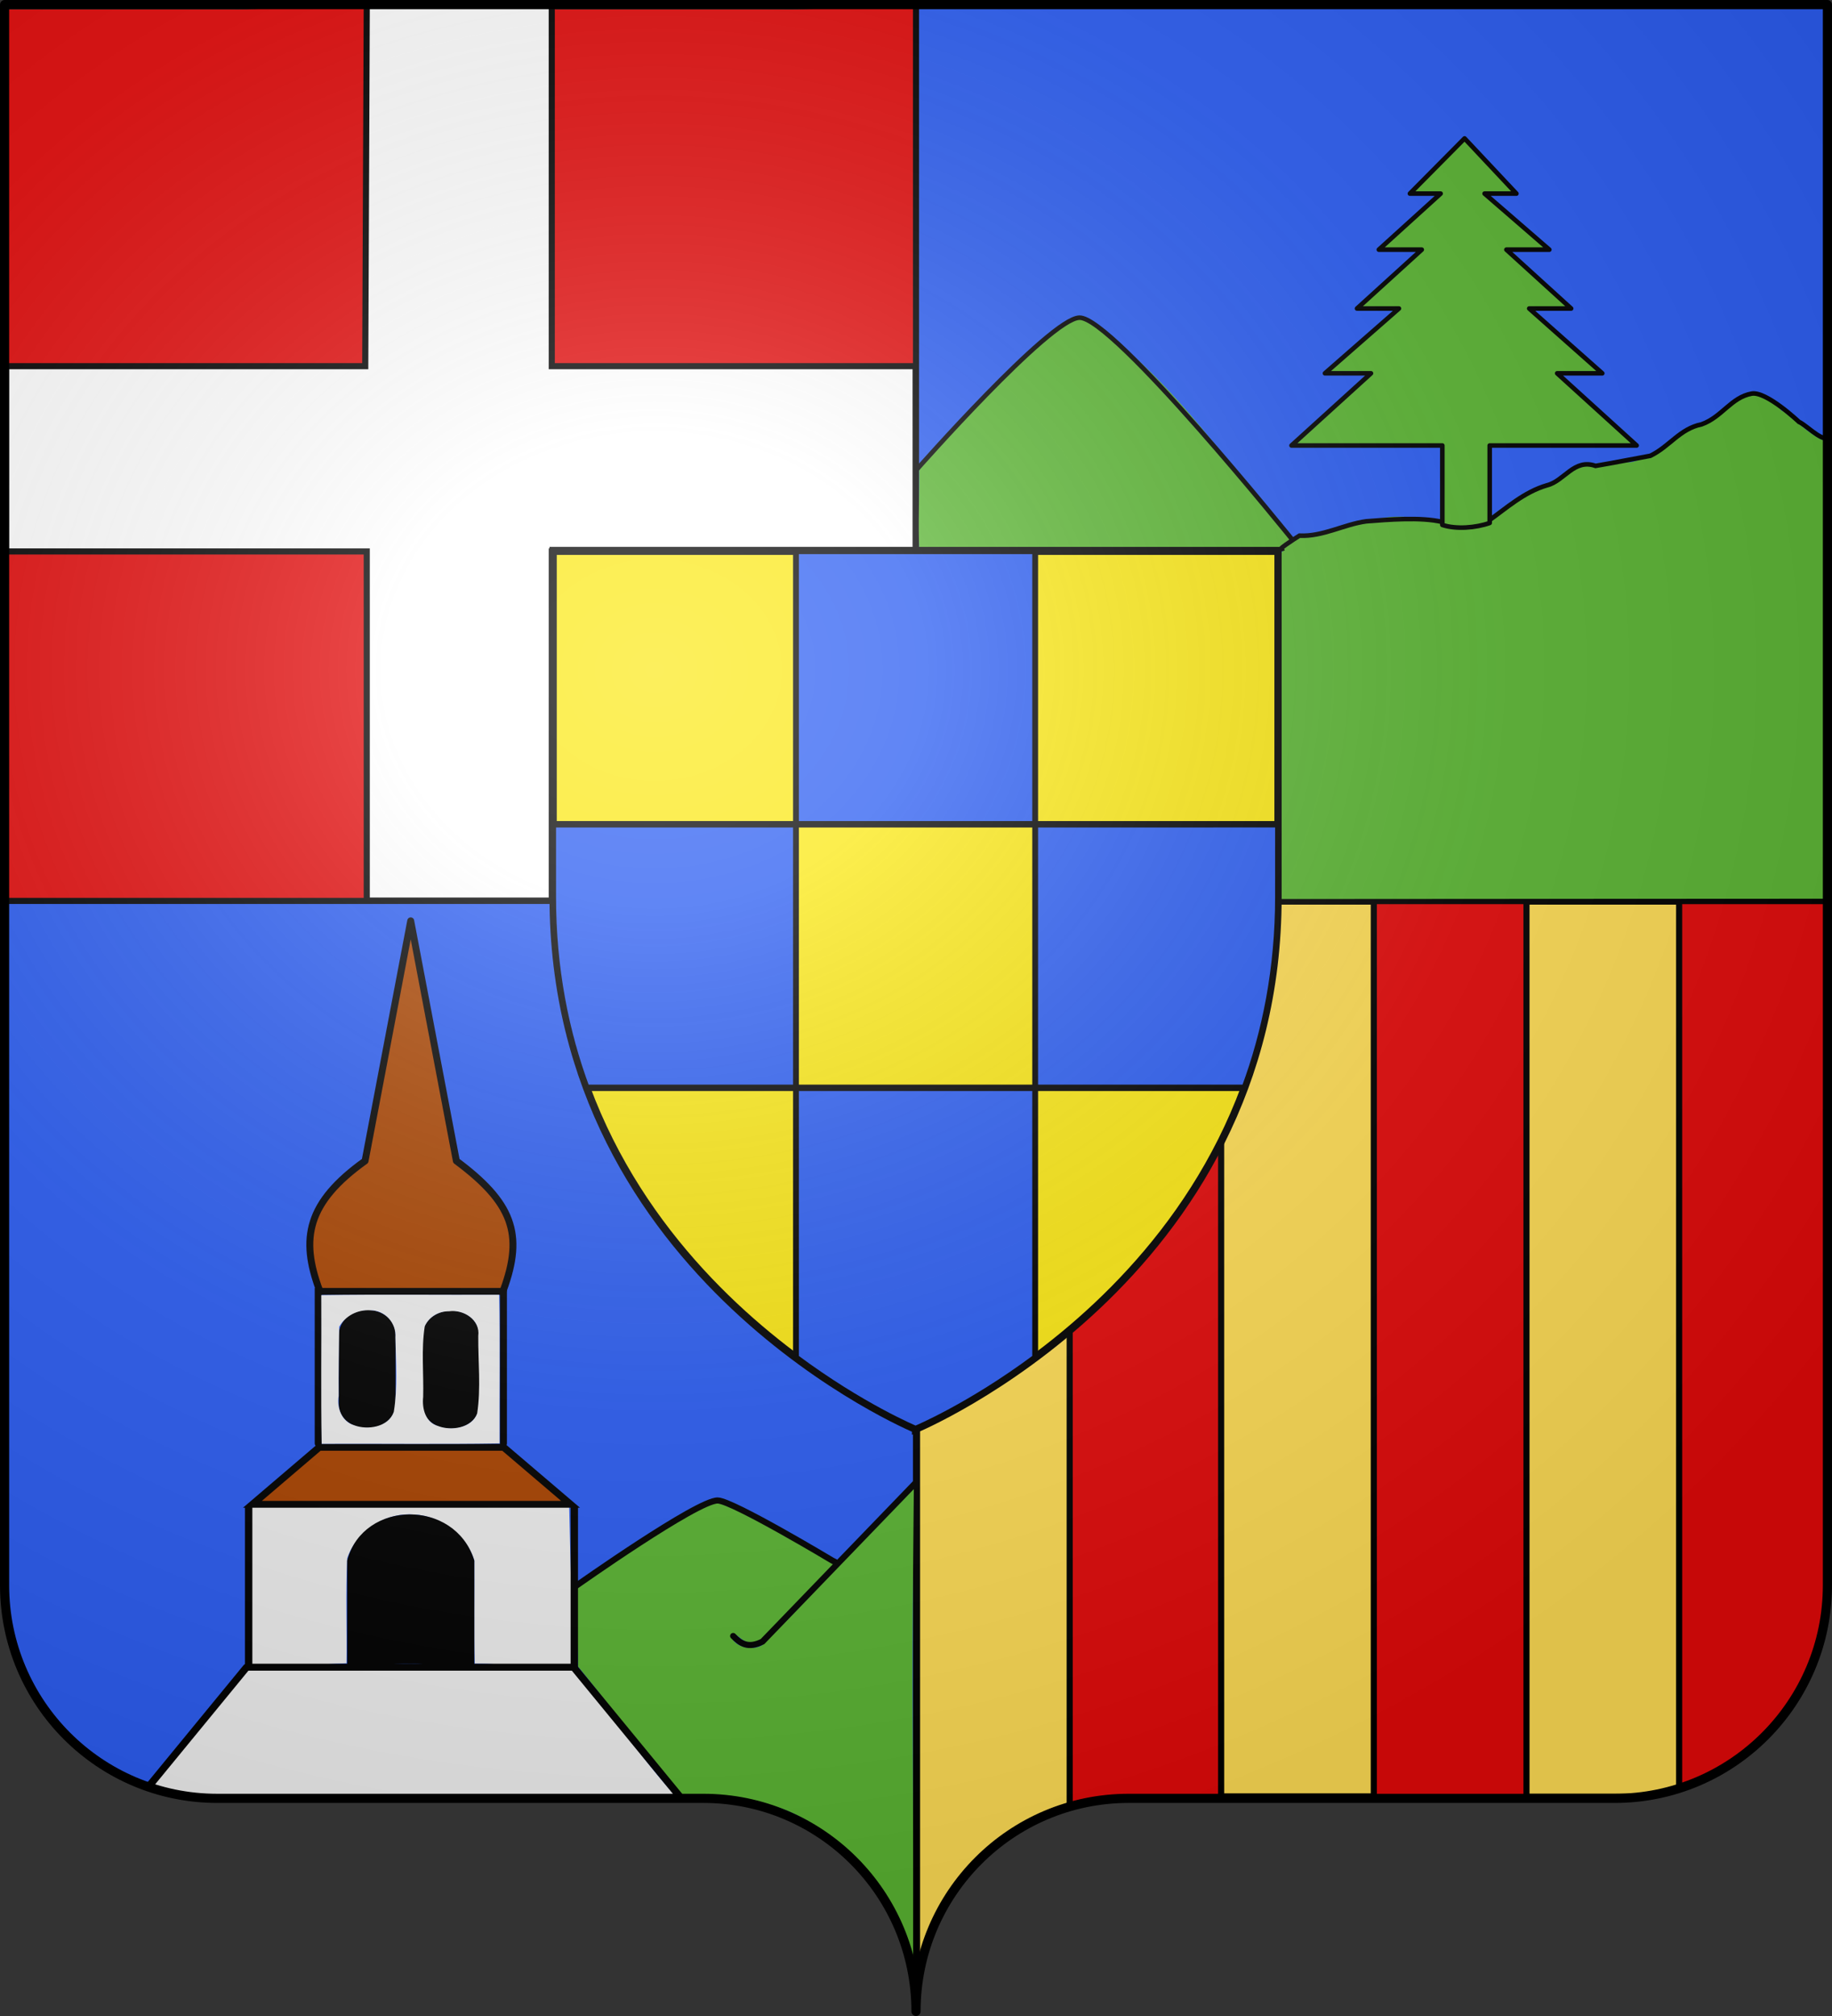 <svg xmlns="http://www.w3.org/2000/svg" xmlns:xlink="http://www.w3.org/1999/xlink" width="600" height="660" style="display:inline" version="1.0"><rect width="100%" height="100%" fill="#333333" stroke="none"/><defs><clipPath id="b" clipPathUnits="userSpaceOnUse"><path d="M300 658.5c0-38.504 31.203-69.754 69.65-69.754h159.2c38.447 0 69.65-31.25 69.65-69.753V1.5H1.5v517.493c0 38.504 31.203 69.753 69.65 69.753h159.2c38.447 0 69.65 31.25 69.65 69.754" style="fill:none;stroke:#000;stroke-width:3;stroke-linecap:round;stroke-linejoin:round;stroke-miterlimit:4;stroke-opacity:1;stroke-dasharray:none;stroke-dashoffset:0"/></clipPath><clipPath id="c" clipPathUnits="userSpaceOnUse"><path d="M300 658.5c0-38.504 31.203-69.754 69.65-69.754h159.2c38.447 0 69.65-31.25 69.65-69.753V1.5H1.5v517.493c0 38.504 31.203 69.753 69.65 69.753h159.2c38.447 0 69.65 31.25 69.65 69.754" style="fill:none;stroke:#000;stroke-width:3;stroke-linecap:round;stroke-linejoin:round;stroke-miterlimit:4;stroke-opacity:1;stroke-dasharray:none;stroke-dashoffset:0"/></clipPath><clipPath id="d" clipPathUnits="userSpaceOnUse"><path d="M465.477 659.303c0-38.504 31.203-69.753 69.65-69.753h159.2c38.447 0 69.65-31.25 69.65-69.754V2.303h-597v517.493c0 38.504 31.203 69.754 69.65 69.754h159.2c38.447 0 69.65 31.25 69.65 69.753" style="fill:none;stroke:#000;stroke-width:3;stroke-linecap:round;stroke-linejoin:round;stroke-miterlimit:4;stroke-opacity:1;stroke-dasharray:none;stroke-dashoffset:0"/></clipPath><radialGradient xlink:href="#a" id="e" cx="285.186" cy="200.448" r="300" fx="285.186" fy="200.448" gradientTransform="matrix(1.551 0 0 1.35 -227.894 -51.264)" gradientUnits="userSpaceOnUse"/><linearGradient id="a"><stop offset="0" style="stop-color:white;stop-opacity:.314"/><stop offset=".19" style="stop-color:white;stop-opacity:.251"/><stop offset=".6" style="stop-color:#6b6b6b;stop-opacity:.125"/><stop offset="1" style="stop-color:black;stop-opacity:.125"/></linearGradient></defs><g style="display:inline"><path d="m1.596 295.102.57 234.306c5.934 24.588 19.346 46.844 50.797 57.316 24.32 2.701 49.46 1.27 73.906 1.935 38.898.46 77.415.092 116.236 1.03 25.474 3.737 49.712 30.391 56.853 54-.121-112.137.033-234.093.107-348.082-98.354-.211-200.123-.716-298.47-.505" style="color:#000;fill:#2b5df2;fill-opacity:1;fill-rule:nonzero;stroke:none;stroke-width:1;marker:none;visibility:visible;display:inline;overflow:visible"/><path d="M550.466 295.62c.282 94.228-1.82 188.469-.444 282.688-.278 2.395-1.473 9.25 1.84 6.823 25.284-8.997 45.295-36.782 46.062-62.987 1.401-75.593-.555-150.92-.333-226.524-15.055-1.312-31.12-.187-46.563-.562zM450.466 295.62v293.334c8.883-.487 48.245 2.472 48.792-.667 0-92.333.333-200.333.333-292.667-14.388-1.312-29.786-.187-44.563-.562-1.405.342-3.565-.702-4.562.562M350.466 295.62v295.816c9.496-1.06 20.281-3.879 30.343-4.024 6.168-.564 12.675 2.105 18.449.625 0-96.917.333-195.5.333-292.417-13.608.959-37.776-.814-49.125 0M180.466 294.954c14.388 1.312 30.786-1.146 45.562-.771h73c1.313-14.388.188-29.786.563-44.563 0-23.666-.333-45.333-.333-69-40.294-.365-78.482 1.104-117.563 1.104-1.087 33.518-.41 78.397-1.229 113.23M180.466 1.954c0 37.666 1 80 1 117.666 39.152.114 78.356-.383 117.562-.104 1.313-14.388.188-32.12.563-46.896 0-23-.333-47.333-.333-70.333-14.389-1.312-29.453 1.146-44.23.77h-73zM1.8 1.954c0 37.666-.334 80-.334 117.666 38.93-.652 78.92-.104 117.896-.104-.205-38.602.229-79.26.229-117.896C105.203.308 89.805 3.433 75.028 3.058h-72zM2.133 180.287c0 38.333-.667 76.333-.667 114.667 39.153-.645 79.365-.105 118.562-.105-.218-39.156-.437-75.037-.437-114.229-38.82-1.08-77.714.438-116.563.438z" style="color:#000;fill:#e20909;fill-opacity:1;fill-rule:nonzero;stroke:none;stroke-width:1;marker:none;visibility:visible;display:inline;overflow:visible"/><path d="m120.118 1.07-.5 118.815H1.937v60.657h118.18v114.315h60.59V180.542H299.89v-60.657H180.708V1.57z" style="fill:#fff;fill-opacity:1;fill-rule:evenodd;stroke:#000;stroke-width:2;stroke-linecap:butt;stroke-linejoin:miter;stroke-miterlimit:4;stroke-opacity:1;stroke-dasharray:none"/><path d="M300 658.5c0-38.505 31.203-69.754 69.65-69.754h159.2c38.447 0 69.65-31.25 69.65-69.754V1.5H1.5v517.492c0 38.504 31.203 69.754 69.65 69.754h159.2c38.447 0 69.65 31.25 69.65 69.753" style="fill:none;stroke:none"/><path d="M399.937 295.166v292.957h50V295.166z" style="fill:#fd5;fill-rule:evenodd;stroke:#000;stroke-width:2;stroke-linecap:butt;stroke-linejoin:miter;stroke-miterlimit:4;stroke-opacity:1;stroke-dasharray:none"/><path d="M499.937 295.166v293.056h50V295.166z" clip-path="url(#b)" style="fill:#fd5;fill-rule:evenodd;stroke:#000;stroke-width:2;stroke-linecap:butt;stroke-linejoin:miter;stroke-miterlimit:4;stroke-opacity:1;stroke-dasharray:none"/><path d="M300.236 2.016c.126 97.037-.25 195.28.188 292.188 98.37-.125 198.28.25 296.52-.188-.124-97.036 1.584-194.613 1.147-291.52-98.37.125-199.614-.917-297.855-.48" style="color:#000;fill:#2b5df2;fill-opacity:1;fill-rule:nonzero;stroke:none;stroke-width:1;marker:none;visibility:visible;display:inline;overflow:visible"/><path d="M299.5 295H598M300 294.5V.5M1.403 294.942H300v358.709" style="fill:none;stroke:#000;stroke-width:2;stroke-linecap:butt;stroke-linejoin:miter;stroke-miterlimit:4;stroke-opacity:1;stroke-dasharray:none"/><path d="M300.334 295.166v362.156l50-42.5V295.166z" clip-path="url(#c)" style="fill:#fd5;fill-rule:evenodd;stroke:#000;stroke-width:2;stroke-linecap:butt;stroke-linejoin:miter;stroke-miterlimit:4;stroke-opacity:1;stroke-dasharray:none"/></g><g style="display:inline"><path d="M345.03 108.936c-19.016 15.59-27.48 25.497-43.99 44.558.11 8.287-.378 18.194.029 26.35 39.455-.03 77.643.522 117.084.413 5.34-4.745 5.429-3.553 2.976-5.608-19.86-24.298-41.88-56.663-67.967-71.364z" style="color:#000;fill:#5ab532;fill-opacity:1;fill-rule:nonzero;stroke:none;stroke-width:1;marker:none;visibility:visible;display:inline;overflow:visible"/><path d="M583.594 134.594c-9.35-12.648-18.8-.945-25.745 4.434-8.965 2.359-14.866 10.673-23.868 12.308-9.661-.748-18.576.895-26.073 7.271-9.51.908-15.096 8.131-22.96 12.575-11.34 1.377-22.773-4.135-34.158-1.139-8.645 2.284-16.98 5.004-25.71 5.518-10.969 5.718-4.882 18.989-6.166 28.607.189 30.053.676 60.104.677 90.158 59.423-.016 118.845-.098 178.268-.103 1.195-49.946.05-99.905.107-149.857-4.333-.763-14.813-11.188-14.372-9.772" style="color:#000;fill:#5ab532;fill-opacity:1;fill-rule:nonzero;stroke:none;stroke-width:2;marker:none;visibility:visible;display:inline;overflow:visible"/><path d="M293.92 492.418c-16.378 16.32-27.836 30.034-44.356 46.228-3.344 1.818-8.913.7-10.205-3.13.2-1.807 2.417.27 3.073.728 2.785 2.385 6.012 1.972 7.994-.475 7.266-7.182 16.277-16.393 23.103-23.946-7.733-5.457-16.644-9.751-24.96-14.359-4.18-1.906-9.229-5.36-13.812-6.019-7.82 2.25-15.512 8.157-22.444 12.272a960 960 0 0 0-23.856 15.943c-.057 8.56.856 17.394.848 25.946 11.34 13.752 22.591 29.453 33.974 43.142 13.114.257 26.622-.445 38.388 5.853 16.767 8.182 31.102 29.444 37.389 46.957.107-97.51-.613-69.28.238-154.5z" style="color:#000;fill:#5ab532;fill-opacity:1;fill-rule:nonzero;stroke:none;stroke-width:1;marker:none;visibility:visible;display:inline;overflow:visible"/><path d="M300 154s43.725-49.672 53.5-50c10.943-.367 70 73 70 73" style="fill:none;stroke:#000;stroke-width:1.5;stroke-linecap:butt;stroke-linejoin:miter;stroke-miterlimit:4;stroke-opacity:1;stroke-dasharray:none;display:inline"/><path d="M420.5 179.5c-3.678 1.487 3.778-3.337 5.091-4.134 7.659.369 14.485-3.687 21.875-4.696 6.905-.529 17.876-1.487 24.884.214l15.02-.28c5.803-4.086 11.721-9.522 19.28-11.719 5.703-1.406 8.822-8.848 15.915-6.36 5.933-1.008 12.003-2.228 17.935-3.3 6.32-3.053 9.631-8.853 16.807-10.309 6.665-2.388 9.666-8.83 16.369-10.05 4.82-.878 15.504 9.248 15.504 9.248 2.13.89 6.854 5.861 9.32 5.386" style="fill:none;stroke:#000;stroke-width:1.5;stroke-linecap:butt;stroke-linejoin:miter;stroke-miterlimit:4;stroke-opacity:1;stroke-dasharray:none;display:inline"/><path d="M188.57 519.258s39.943-28.237 46.518-28.027c4.978.158 37.504 19.667 37.504 19.667l.915.457" style="fill:none;stroke:#000;stroke-width:2;stroke-linecap:round;stroke-linejoin:round;stroke-miterlimit:4;stroke-opacity:1;stroke-dasharray:none"/><path d="M240.119 535.596c2.295 2.421 4.902 4.222 9.605 1.83l50.31-52.141" style="fill:none;stroke:#000;stroke-width:2;stroke-linecap:round;stroke-linejoin:miter;stroke-miterlimit:4;stroke-opacity:1;stroke-dasharray:none"/><path d="M166.616 254.606c8.763 2.607 72.119-.5 81.285-.5-14.738-11.642-25.947-23.237-40.026-38.554 9.03 2.295 19.39 0 28.413 0-14.6-11.63-28.81-19.752-43.554-35.063 6.912 1.988 15.272 0 22.706 0-11.95-9.49-23.5-19.304-35.058-31.855 7.44 1.988 15.805 0 23.245 0-11.955-9.501-22.972-18.077-34.66-30.333 7.167 1.994 15.402 0 22.836 0-11.95-9.49-22.836-18.679-34.922-29.861-12.085 13.323-21.78 20.371-33.729 29.861 7.435 0 15.272 1.676 22.706 0-11.552 12.557-22.58 20.837-34.53 30.333 7.44 0 15.806 1.993 23.245 0-11.557 12.568-23.108 22.348-35.058 31.855 7.435 0 15.8 1.993 22.706 0-14.738 15.311-28.947 23.427-43.56 35.063 9.03 0 19.395 2.295 28.425 0-14.079 15.317-26.288 27.418-41.032 39.054 9.16 0 70.639 2.435 79.402-.166l3.457 71.085H168.7z" style="fill:none;stroke:none" transform="translate(384.226 -8.192)scale(.605)"/><path d="M171.35 254.609H250.9l-43.026-39.057h24.413l-39.554-35.063h22.706l-35.058-31.855h23.245l-35.04-30.333h17.216L157.745 88.44 128.152 118.3h16.637l-33.46 30.333h23.244L99.515 180.49h22.706l-40.06 35.063h24.925L64.054 254.61h81.66v42.99c7.47 2.466 18.165 1.584 25.635-1.074z" style="fill:#5ab532;stroke:#000;stroke-width:2.479;stroke-linecap:round;stroke-linejoin:round;stroke-miterlimit:2.414;stroke-opacity:1;stroke-dasharray:none" transform="translate(384.226 -8.192)scale(.605)"/><g clip-path="url(#d)" style="display:inline" transform="translate(-165.477 -.803)"><path d="M301.325 546.435c-17.724.078-36.545.556-54.25.716-15.616 19.012-33.894 39.628-49.5 58.648 10.952.54 24.638-.389 35.821-.209 55.694.206 113.52 1.358 169.213 1.759-6.407-8.654-16.078-18.2-22.925-26.782-8.967-10.882-17.338-23.449-26.36-34.265-17.688.044-34.31.088-52 .133" style="color:#000;fill:#f0f0f0;fill-opacity:1;fill-rule:nonzero;stroke:none;stroke-width:1;marker:none;visibility:visible;display:inline;overflow:visible"/><path d="M247.242 493.599c.09 16.909.355 36.632.667 53.449 10.155-.09 20.992-1.421 31.056-1.733.156-11.428-.309-22.995.228-34.337 2.984-8.834 11.966-14.866 21.265-14.364 9.08.157 17.752 6.442 20.36 15.062.09 11.239-.178 22.626.134 33.773 10.51-.09 21.703 1.777 32.123 1.466-.09-16.91-.889-36.632-1.2-53.45-34.681.09-70.044-.177-104.633.134" style="color:#000;fill:#f0f0f0;fill-opacity:1;fill-rule:nonzero;stroke:none;stroke-width:1;marker:none;visibility:visible;display:inline;overflow:visible"/><path d="M270.935 474.838c-5.82 5.255-16.65 13.263-21.96 18.877 33.971-2.233 69.195-.55 103.163-.466-5.179-2.474-18.224-17.98-22.622-17.911-18.814.022-39.778-.578-58.582-.5M300.142 303.782c-4.665 24.817-10.017 52.13-14.993 77.07-7.909 6.614-17.328 13.857-17.91 25.043-.293 5.312 1.11 12.247 2.782 17.257 19.42-.067 40.667.566 60.026.332 3.319-8.717 4.572-21.234-1.35-29.102-3.569-5.587-9.985-10.64-14.294-15.407-3.41-25.319-11.856-52.482-14.261-75.193" style="color:#000;fill:#a40;fill-opacity:1;fill-rule:nonzero;stroke:none;stroke-width:1;marker:none;visibility:visible;display:inline;overflow:visible"/><path d="M280.314 545.586v-33.713c4.89-18.64 33.386-19.086 39.372 0v33.713" style="fill:none;stroke:#000;stroke-width:2.268;stroke-linecap:square;stroke-linejoin:miter;stroke-miterlimit:4;stroke-opacity:1;stroke-dasharray:none;display:inline"/><path d="M296.711 498.436c-7.266.119-13.763 6.732-15.618 13.296-.013 10.869-.421 23.17-.419 34.04 6.114.623 13.13-.444 19.436-.266 5.993-.178 13.36 1.422 19.16.8-.019-10.756-.024-23.037-.093-33.787-2.77-7.44-8.557-15.762-17.127-14.797-.82.002-4.518.69-5.339.714" style="color:#000;fill:#000;fill-opacity:1;fill-rule:nonzero;stroke:none;stroke-width:1;marker:none;visibility:visible;display:inline;overflow:visible"/><path d="M188.489 494.175v52.435H88.436v-52.435" style="fill:none;stroke:#000;stroke-width:2.268;stroke-linecap:butt;stroke-linejoin:miter;stroke-miterlimit:4;stroke-opacity:1;stroke-dasharray:none;display:inline" transform="matrix(1.066 0 0 1 152.643 0)"/><path d="m188.637 547.065 45.858 59.545" style="fill:none;stroke:#000;stroke-width:2.268;stroke-linecap:round;stroke-linejoin:miter;stroke-miterlimit:4;stroke-opacity:1;stroke-dasharray:none;display:inline" transform="matrix(1.066 0 0 1 152.643 0)"/><path d="m110.109 474.62-20.514 18.662h97.735l-20.545-18.662z" style="fill:none;stroke:#000;stroke-width:2.248;stroke-linecap:butt;stroke-linejoin:miter;stroke-miterlimit:4;stroke-opacity:1;stroke-dasharray:none;display:inline" transform="matrix(1.066 0 0 1 152.643 0)"/><path d="m87.784 546.637-45.857 59.545" style="fill:none;stroke:#000;stroke-width:2.268;stroke-linecap:round;stroke-linejoin:miter;stroke-miterlimit:4;stroke-opacity:1;stroke-dasharray:none;display:inline" transform="matrix(1.066 0 0 1 152.643 0)"/><path d="M108.122 473.279V423.51h60.68v49.769" style="fill:none;stroke:#000;stroke-width:2.268;stroke-linecap:round;stroke-linejoin:miter;stroke-miterlimit:4;stroke-opacity:1;stroke-dasharray:none;display:inline" transform="translate(161.564 .074)"/><path d="M108.53 423.06c-6.269-16.788-4.1-28.629 14.949-42.268l14.948-78.594 14.948 78.594c18.289 13.615 22.196 23.912 15.417 42.268" style="fill:none;stroke:#000;stroke-width:2.268;stroke-linecap:round;stroke-linejoin:round;stroke-miterlimit:4;stroke-opacity:1;stroke-dasharray:none;display:inline" transform="translate(161.564 .074)"/><path d="M115.994 438.007v22.298c.072 9.027 16.266 9.027 16.338 0v-22.298c-.072-9.93-16.266-9.478-16.338 0zM143.421 438.232v22.298c.072 9.027 16.266 9.027 16.338 0v-22.298c-.072-9.93-16.266-9.478-16.338 0z" style="fill:#000;fill-opacity:1;stroke:#000;stroke-width:2.268;stroke-linecap:butt;stroke-linejoin:miter;stroke-miterlimit:4;stroke-opacity:1;stroke-dasharray:none;display:inline" transform="translate(161.564 .074)"/><path d="m196.737 606.15 205.8.534h-1.066" style="fill:none;stroke:#000;stroke-width:1px;stroke-linecap:butt;stroke-linejoin:miter;stroke-opacity:1"/><path d="M270.701 424.82c.09 16.2-.178 32.545.134 48.652 19.397-.09 38.942.178 58.247-.134-.089-16.198.178-32.544-.133-48.65-19.397.088-38.943-.178-58.248.133m16.095 4.95c4.782.01 8.528 4.106 8.18 8.896.162 8.12.791 16.363-.532 24.376-1.72 4.963-8.564 6.04-13.03 4.348-4.035-1.257-5.674-5.66-5.025-9.58-.082-7.548.093-15.095.177-22.643 2.067-3.64 6.046-5.66 10.23-5.398m25.725.332c4.729-.697 10.307 2.754 9.591 8.047-.07 8.425.908 17.032-.36 25.393-1.687 4.754-8.473 5.785-12.763 4.132-4.158-1.161-5.342-5.695-4.915-9.547.201-7.693-.667-15.545.516-23.126 1.383-3.1 4.593-4.969 7.931-4.899" style="color:#000;fill:#f0f0f0;fill-opacity:1;fill-rule:nonzero;stroke:none;stroke-width:1;marker:none;visibility:visible;display:inline;overflow:visible"/></g></g><g style="display:inline"><path d="M300 439.725s99.5-37.44 99.5-132.59V220.95h-199v86.184c0 95.15 99.5 132.59 99.5 132.59z" style="fill:#fbe813;fill-opacity:1;fill-rule:evenodd;stroke:#000;stroke-width:1.997;stroke-linecap:butt;stroke-linejoin:miter;stroke-miterlimit:4;stroke-opacity:1;stroke-dasharray:none" transform="matrix(1.193 0 0 1.314 -58.04 -109.973)"/><path d="M267.167 220.958v68.105h65.666v-68.105zm65.666 68.105v65.666h57.47c5.689-13.922 9.197-29.744 9.197-47.594v-18.072zm0 65.666h-65.666v67.23C285.28 434.185 300 439.728 300 439.728s14.72-5.543 32.833-17.77zm-65.666 0v-65.666H200.5v18.072c0 17.85 3.508 33.672 9.198 47.594z" style="fill:#2b5df2;fill-opacity:1;stroke:#000;stroke-width:1.597;stroke-miterlimit:4;stroke-opacity:1;stroke-dasharray:none" transform="matrix(1.193 0 0 1.314 -58.04 -109.973)"/></g><g style="display:inline"><path d="M1.5 1.5V518.99c0 38.505 31.203 69.755 69.65 69.755h159.2c38.447 0 69.65 31.25 69.65 69.754 0-38.504 31.203-69.754 69.65-69.754h159.2c38.447 0 69.65-31.25 69.65-69.755V1.5z" style="fill:url(#e);fill-opacity:1;fill-rule:evenodd;stroke:none"/></g><g style="display:inline"><path d="M300 658.5c0-38.504 31.203-69.754 69.65-69.754h159.2c38.447 0 69.65-31.25 69.65-69.753V1.5H1.5v517.493c0 38.504 31.203 69.753 69.65 69.753h159.2c38.447 0 69.65 31.25 69.65 69.754" style="fill:none;stroke:#000;stroke-width:3;stroke-linecap:round;stroke-linejoin:round;stroke-miterlimit:4;stroke-opacity:1;stroke-dasharray:none;stroke-dashoffset:0"/></g></svg>
